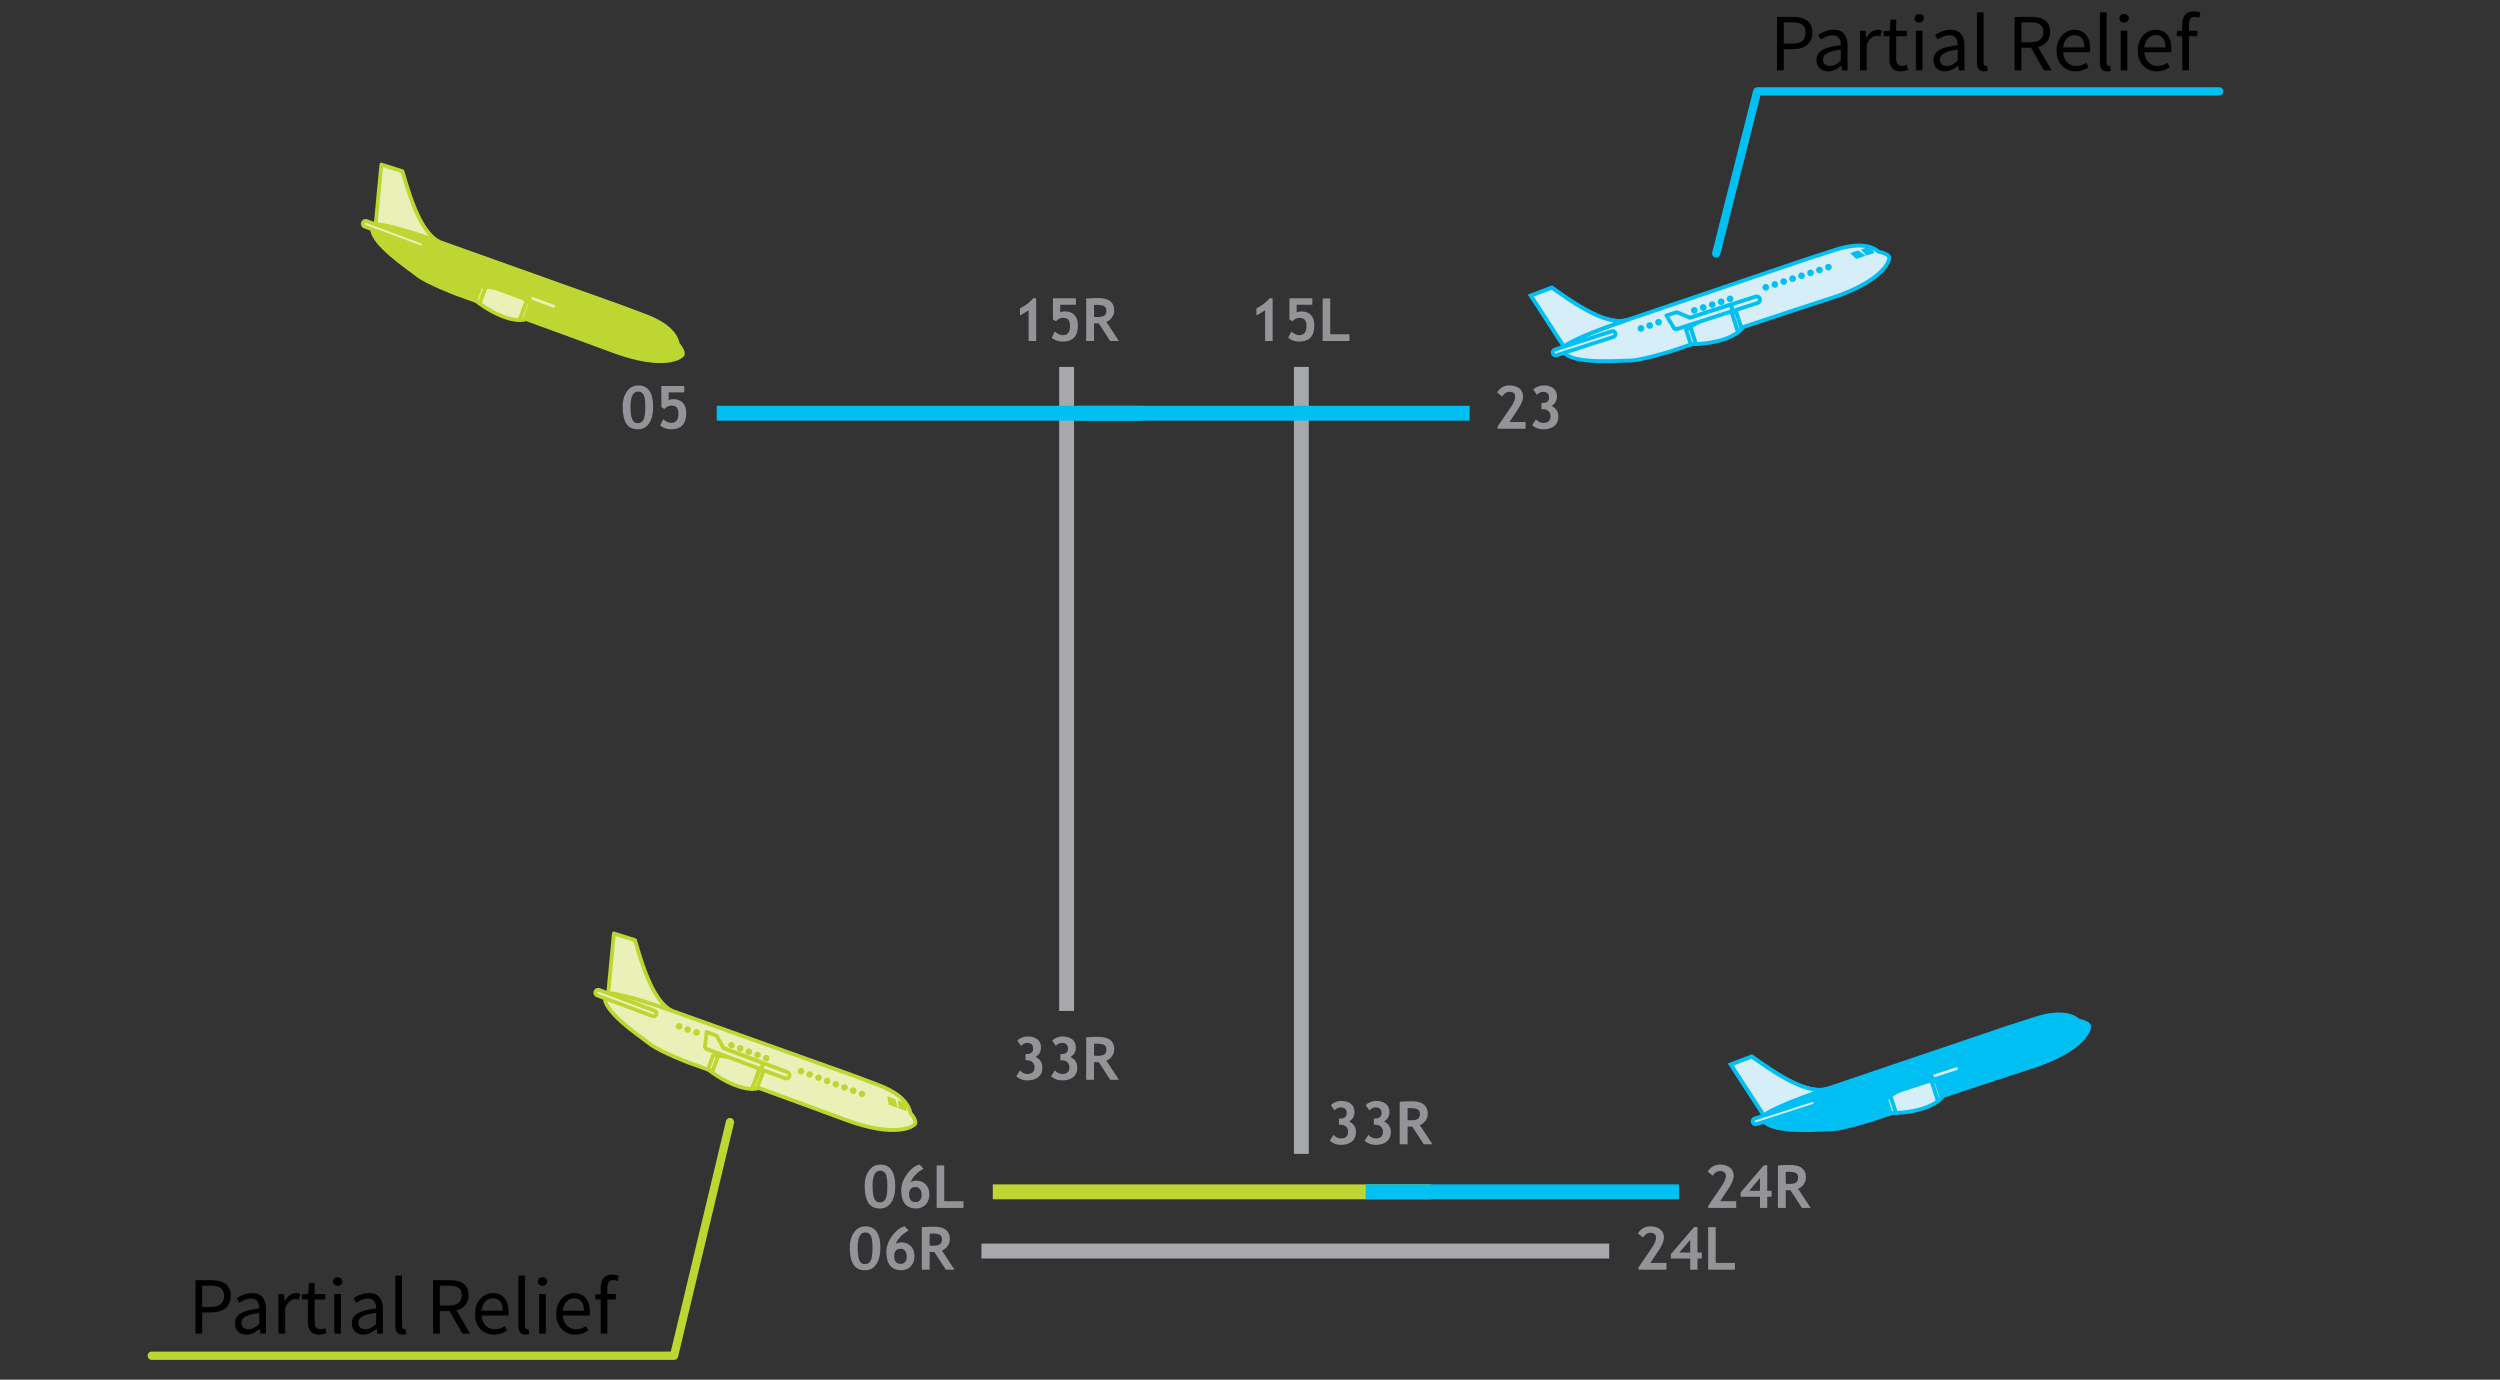 <svg viewBox="0 0 906 500" xmlns="http://www.w3.org/2000/svg" xmlns:serif="http://www.serif.com/" fill-rule="evenodd" clip-rule="evenodd" stroke-linecap="round" stroke-linejoin="round" stroke-miterlimit="1.5"><rect x="0" y="0" width="906" height="500" fill="#333333" stroke="none"/><g serif:id="Easterly Operations - Odd Weekend"><path fill="none" d="M0 0h906v500H0z"/><g fill="#929497" fill-rule="nonzero"><path d="M313.372 429.572c0-2.104.514-3.883 1.544-5.334 1.028-1.452 2.403-2.178 4.124-2.178 3.589 0 5.383 2.616 5.383 7.849 0 2.447-.485 4.4-1.453 5.86-.97 1.458-2.33 2.187-4.078 2.187-1.882 0-3.273-.673-4.171-2.02-.9-1.347-1.35-3.468-1.35-6.364zm2.844.189c0 2.055.2 3.567.601 4.534.4.968 1.063 1.452 1.991 1.452 1.005 0 1.718-.436 2.139-1.31.421-.873.632-2.429.632-4.666 0-2.082-.202-3.52-.606-4.313-.404-.792-1.066-1.188-1.986-1.188-1.847 0-2.77 1.83-2.77 5.49zM333.231 422.028l1.454 1.537a11.046 11.046 0 0 0-2.855 2.156c-.858.89-1.448 1.77-1.77 2.64.73-.329 1.362-.494 1.896-.494 1.454 0 2.622.45 3.503 1.352.882.902 1.322 2.12 1.322 3.656 0 1.515-.452 2.74-1.354 3.677-.903.937-2.042 1.404-3.418 1.404-3.597 0-5.395-2.24-5.395-6.722 0-1.88.694-3.782 2.082-5.708 1.386-1.924 2.899-3.09 4.535-3.498zm-3.772 10.794c0 1.873.797 2.81 2.391 2.81.654 0 1.174-.234 1.56-.7.386-.467.58-1.117.58-1.952 0-.856-.203-1.534-.607-2.035a1.917 1.917 0 0 0-1.564-.752c-1.573 0-2.36.876-2.36 2.629zM339.446 437.746v-15.412h2.74v12.982h6.974v2.43h-9.714z"/></g><g fill="#929497" fill-rule="nonzero"><path d="M619.083 437.746v-.8l4.888-7.185c.976-1.437 1.465-2.648 1.465-3.63 0-1.164-.7-1.746-2.097-1.746-1.067 0-1.928.565-2.581 1.694l-1.844-1.451c.365-.737.94-1.35 1.722-1.837a4.82 4.82 0 0 1 2.597-.731c1.581 0 2.817.36 3.709 1.078.892.72 1.338 1.717 1.338 2.993 0 1.172-.573 2.63-1.717 4.377l-3.161 4.808h5.795v2.43h-10.114zM640.459 433.717v4.029h-2.634v-4.03h-7.027v-1.567l8.46-9.879h1.2v9.28h1.56v2.167h-1.56zm-2.634-6.797l-3.961 4.63h3.96v-4.63zM653.016 437.746l-4.12-6.364a47.506 47.506 0 0 1-1.737-.074v6.438h-2.845v-15.412c.155 0 .748-.027 1.78-.08a51.757 51.757 0 0 1 2.498-.078c3.919 0 5.878 1.515 5.878 4.544 0 .912-.27 1.743-.81 2.494-.542.75-1.223 1.28-2.045 1.588l4.562 6.944h-3.16zm-5.857-13.034v4.282c.505.042.891.062 1.158.062 1.146 0 1.983-.16 2.513-.484.53-.322.795-.95.795-1.883 0-.758-.283-1.287-.852-1.589-.57-.301-1.465-.452-2.687-.452-.295 0-.604.022-.927.064z"/></g><g fill="#929497" fill-rule="nonzero"><path d="M481.902 413.386l1.37-2.115c.814.863 1.698 1.295 2.654 1.295 1.742 0 2.612-.818 2.612-2.452 0-.744-.253-1.348-.758-1.815-.506-.466-1.187-.7-2.044-.7h-.484v-2.251h.41c1.573 0 2.36-.656 2.36-1.967 0-1.374-.734-2.062-2.201-2.062-.76 0-1.497.357-2.213 1.073l-1.285-1.883c.33-.407.846-.761 1.548-1.063a5.306 5.306 0 0 1 2.107-.452c1.539 0 2.738.35 3.599 1.052.86.701 1.29 1.684 1.29 2.946 0 1.5-.646 2.644-1.939 3.43 1.637.785 2.454 2.068 2.454 3.85 0 1.466-.485 2.601-1.458 3.409-.973.806-2.316 1.21-4.03 1.21-1.559 0-2.89-.502-3.992-1.505zM494.543 413.386l1.37-2.115c.814.863 1.7 1.295 2.655 1.295 1.742 0 2.613-.818 2.613-2.452 0-.744-.253-1.348-.76-1.815-.505-.466-1.186-.7-2.043-.7h-.485v-2.251h.411c1.574 0 2.36-.656 2.36-1.967 0-1.374-.734-2.062-2.202-2.062-.758 0-1.495.357-2.212 1.073l-1.285-1.883c.33-.407.846-.761 1.549-1.063a5.299 5.299 0 0 1 2.107-.452c1.538 0 2.736.35 3.597 1.052.861.701 1.29 1.684 1.29 2.946 0 1.5-.646 2.644-1.938 3.43 1.636.785 2.455 2.068 2.455 3.85 0 1.466-.487 2.601-1.46 3.409-.971.806-2.315 1.21-4.029 1.21-1.559 0-2.89-.502-3.993-1.505zM515.961 414.68l-4.12-6.364a47.506 47.506 0 0 1-1.737-.074v6.438h-2.845v-15.412c.155 0 .748-.027 1.78-.08a51.757 51.757 0 0 1 2.498-.078c3.919 0 5.878 1.515 5.878 4.544 0 .912-.27 1.743-.81 2.494-.542.75-1.223 1.28-2.045 1.588l4.562 6.944h-3.16zm-5.857-13.034v4.282c.505.042.891.062 1.158.062 1.146 0 1.983-.16 2.513-.484.53-.322.795-.95.795-1.883 0-.758-.283-1.287-.852-1.589-.57-.301-1.465-.452-2.687-.452-.296 0-.604.022-.927.064z"/></g><g fill="#929497" fill-rule="nonzero"><path d="M368.278 390.021l1.369-2.115c.815.863 1.699 1.295 2.654 1.295 1.743 0 2.613-.818 2.613-2.452 0-.744-.253-1.348-.758-1.815-.506-.466-1.187-.7-2.045-.7h-.483v-2.251h.41c1.573 0 2.36-.656 2.36-1.967 0-1.374-.734-2.062-2.201-2.062-.76 0-1.497.357-2.213 1.073l-1.285-1.883c.33-.407.846-.761 1.548-1.063a5.306 5.306 0 0 1 2.107-.452c1.539 0 2.737.35 3.598 1.052.86.701 1.29 1.684 1.29 2.946 0 1.5-.646 2.644-1.938 3.43 1.637.785 2.454 2.068 2.454 3.85 0 1.466-.486 2.601-1.458 3.409-.973.806-2.316 1.21-4.03 1.21-1.559 0-2.89-.502-3.992-1.505zM380.92 390.021l1.369-2.115c.814.863 1.7 1.295 2.655 1.295 1.741 0 2.612-.818 2.612-2.452 0-.744-.252-1.348-.759-1.815-.505-.466-1.186-.7-2.043-.7h-.485v-2.251h.411c1.574 0 2.36-.656 2.36-1.967 0-1.374-.734-2.062-2.202-2.062-.758 0-1.495.357-2.212 1.073l-1.286-1.883c.331-.407.847-.761 1.55-1.063a5.299 5.299 0 0 1 2.106-.452c1.538 0 2.737.35 3.598 1.052.86.701 1.29 1.684 1.29 2.946 0 1.5-.646 2.644-1.938 3.43 1.636.785 2.455 2.068 2.455 3.85 0 1.466-.487 2.601-1.46 3.409-.972.806-2.315 1.21-4.029 1.21-1.56 0-2.89-.502-3.993-1.505zM402.337 391.315l-4.12-6.364a47.506 47.506 0 0 1-1.738-.074v6.438h-2.844v-15.412c.155 0 .748-.027 1.78-.08a51.757 51.757 0 0 1 2.497-.078c3.92 0 5.879 1.515 5.879 4.544 0 .912-.27 1.743-.811 2.494-.541.75-1.222 1.28-2.044 1.588l4.562 6.944h-3.161zm-5.858-13.034v4.282c.506.042.892.062 1.16.062 1.145 0 1.982-.16 2.512-.484.53-.322.795-.95.795-1.883 0-.758-.284-1.287-.853-1.589-.569-.301-1.465-.452-2.686-.452-.296 0-.604.022-.928.064z"/></g><g fill="#929497" fill-rule="nonzero"><path d="M372.765 123.578v-11.11l-3.14 1.884v-2.63c2.016-.975 3.61-2.182 4.783-3.62h1.096v15.476h-2.74zM381.151 122.41l1.085-2.251c1.117.87 2.075 1.305 2.877 1.305 1.77 0 2.654-1.088 2.654-3.261 0-1.046-.2-1.809-.6-2.29-.4-.48-1.071-.72-2.012-.72-.85 0-1.679.417-2.487 1.252l-1.085-.704v-7.639h8.313v2.326h-5.68v2.756c.464-.21 1.019-.316 1.665-.316 1.517 0 2.685.438 3.503 1.315.819.877 1.228 2.119 1.228 3.724 0 3.92-1.83 5.881-5.49 5.881-1.516 0-2.84-.46-3.97-1.377zM402.337 123.578l-4.12-6.364a47.506 47.506 0 0 1-1.738-.074v6.438h-2.844v-15.412c.155 0 .748-.027 1.78-.08a51.757 51.757 0 0 1 2.497-.078c3.92 0 5.879 1.515 5.879 4.544 0 .912-.27 1.743-.811 2.494-.541.75-1.222 1.28-2.044 1.588l4.562 6.944h-3.161zm-5.858-13.034v4.282c.506.042.892.062 1.16.062 1.145 0 1.982-.16 2.512-.484.53-.322.795-.95.795-1.883 0-.758-.284-1.287-.853-1.589-.569-.301-1.465-.452-2.686-.452-.296 0-.604.022-.928.064z"/></g><g fill="#929497" fill-rule="nonzero"><path d="M458.466 123.578v-11.11l-3.14 1.884v-2.63c2.016-.975 3.61-2.182 4.784-3.62h1.096v15.476h-2.74zM466.853 122.41l1.084-2.251c1.117.87 2.076 1.305 2.877 1.305 1.77 0 2.654-1.088 2.654-3.261 0-1.046-.2-1.809-.6-2.29-.4-.48-1.071-.72-2.012-.72-.85 0-1.679.417-2.487 1.252l-1.085-.704v-7.639h8.313v2.326h-5.679v2.756c.463-.21 1.018-.316 1.664-.316 1.518 0 2.686.438 3.503 1.315.819.877 1.228 2.119 1.228 3.724 0 3.92-1.83 5.881-5.489 5.881-1.517 0-2.841-.46-3.971-1.377zM479.336 123.578v-15.412h2.74v12.982h6.974v2.43h-9.714z"/></g><g fill="#929497" fill-rule="nonzero"><path d="M542.746 155.368v-.8l4.888-7.185c.976-1.437 1.465-2.648 1.465-3.63 0-1.164-.7-1.746-2.097-1.746-1.067 0-1.928.565-2.581 1.694l-1.844-1.451c.366-.737.94-1.35 1.723-1.837a4.82 4.82 0 0 1 2.597-.731c1.58 0 2.816.36 3.708 1.078.892.72 1.339 1.717 1.339 2.993 0 1.172-.574 2.63-1.718 4.377l-3.16 4.808h5.794v2.43h-10.114zM555.262 154.074l1.37-2.115c.814.863 1.7 1.295 2.655 1.295 1.74 0 2.612-.818 2.612-2.452 0-.744-.253-1.348-.76-1.815-.505-.466-1.186-.7-2.042-.7h-.485v-2.251h.41c1.574 0 2.36-.656 2.36-1.967 0-1.374-.733-2.062-2.201-2.062-.758 0-1.496.357-2.213 1.073l-1.285-1.883c.33-.407.846-.761 1.549-1.063a5.299 5.299 0 0 1 2.107-.452c1.538 0 2.737.35 3.598 1.052.86.701 1.29 1.684 1.29 2.946 0 1.5-.646 2.644-1.939 3.43 1.637.785 2.455 2.068 2.455 3.85 0 1.466-.486 2.601-1.46 3.409-.971.806-2.315 1.21-4.028 1.21-1.56 0-2.891-.502-3.993-1.505z"/></g><g fill="#929497" fill-rule="nonzero"><path d="M225.651 147.194c0-2.104.515-3.883 1.544-5.334 1.028-1.452 2.403-2.178 4.125-2.178 3.588 0 5.382 2.616 5.382 7.849 0 2.447-.484 4.4-1.453 5.86-.97 1.458-2.329 2.187-4.077 2.187-1.882 0-3.273-.673-4.172-2.02-.899-1.347-1.349-3.468-1.349-6.364zm2.845.189c0 2.055.2 3.567.6 4.534.4.968 1.064 1.452 1.991 1.452 1.005 0 1.718-.436 2.14-1.31.42-.873.63-2.429.63-4.666 0-2.082-.2-3.52-.605-4.313-.404-.792-1.065-1.188-1.986-1.188-1.847 0-2.77 1.83-2.77 5.49zM239.242 154.2l1.085-2.251c1.116.87 2.075 1.305 2.876 1.305 1.77 0 2.655-1.088 2.655-3.261 0-1.046-.2-1.809-.601-2.29-.4-.48-1.07-.72-2.012-.72-.85 0-1.678.417-2.487 1.252l-1.085-.704v-7.639h8.313v2.326h-5.679v2.756c.464-.21 1.018-.316 1.664-.316 1.518 0 2.686.438 3.503 1.315.82.877 1.228 2.119 1.228 3.724 0 3.92-1.83 5.881-5.489 5.881-1.517 0-2.841-.46-3.971-1.377z"/></g><g fill="#929497" fill-rule="nonzero"><path d="M593.796 460.123v-.8l4.888-7.185c.976-1.437 1.465-2.648 1.465-3.63 0-1.164-.7-1.746-2.097-1.746-1.067 0-1.928.565-2.582 1.694l-1.844-1.451c.366-.737.94-1.35 1.723-1.837a4.82 4.82 0 0 1 2.597-.731c1.581 0 2.817.36 3.709 1.078.891.72 1.338 1.717 1.338 2.993 0 1.172-.573 2.63-1.718 4.377l-3.16 4.808h5.794v2.43h-10.113zM615.171 456.094v4.029h-2.633v-4.03h-7.027v-1.567l8.46-9.879h1.2v9.28h1.56v2.167h-1.56zm-2.633-6.797l-3.962 4.63h3.962v-4.63zM619.027 460.123v-15.412h2.74v12.982h6.974v2.43h-9.714z"/></g><g fill="#929497" fill-rule="nonzero"><path d="M307.98 451.95c0-2.105.515-3.884 1.544-5.335 1.028-1.452 2.403-2.178 4.125-2.178 3.588 0 5.383 2.616 5.383 7.849 0 2.447-.485 4.4-1.454 5.86-.97 1.458-2.329 2.187-4.077 2.187-1.882 0-3.273-.673-4.172-2.02-.899-1.347-1.349-3.468-1.349-6.364zm2.845.188c0 2.055.2 3.567.6 4.534.4.968 1.064 1.452 1.991 1.452 1.005 0 1.718-.436 2.14-1.31.42-.873.631-2.429.631-4.666 0-2.082-.201-3.52-.606-4.313-.404-.792-1.065-1.188-1.986-1.188-1.847 0-2.77 1.83-2.77 5.49zM327.84 444.405l1.453 1.537a11.046 11.046 0 0 0-2.855 2.156c-.858.89-1.447 1.77-1.77 2.64.73-.329 1.362-.494 1.897-.494 1.453 0 2.621.45 3.503 1.352.881.902 1.322 2.12 1.322 3.656 0 1.515-.452 2.74-1.354 3.677-.903.937-2.042 1.404-3.419 1.404-3.596 0-5.394-2.24-5.394-6.722 0-1.88.693-3.782 2.081-5.708 1.387-1.924 2.899-3.09 4.535-3.498zm-3.773 10.794c0 1.873.797 2.81 2.392 2.81.653 0 1.173-.234 1.56-.7.385-.467.579-1.117.579-1.952 0-.856-.203-1.534-.606-2.035a1.917 1.917 0 0 0-1.565-.752c-1.573 0-2.36.876-2.36 2.629zM342.757 460.123l-4.12-6.364a47.506 47.506 0 0 1-1.738-.074v6.438h-2.845v-15.412c.156 0 .748-.027 1.78-.08a51.757 51.757 0 0 1 2.498-.078c3.92 0 5.878 1.515 5.878 4.544 0 .912-.27 1.743-.81 2.494-.542.75-1.223 1.28-2.045 1.588l4.562 6.944h-3.16zm-5.858-13.034v4.282c.505.042.892.062 1.159.062 1.145 0 1.982-.16 2.513-.484.53-.322.795-.95.795-1.883 0-.758-.284-1.287-.853-1.589-.57-.301-1.465-.452-2.686-.452-.296 0-.604.022-.928.064z"/></g><path fill="#a6a8ab" d="M468.914 132.978h5.396V418.16h-5.396zM383.841 132.978h5.396v233.389h-5.396zM355.672 450.69h227.5v5.396h-227.5z"/><path fill="#00c0f3" d="M413.974 147.052H259.73v5.396h154.245z"/><path fill="#00c0f3" d="M532.605 147.052H390.21v5.396h142.396z"/><g fill-rule="nonzero"><path d="M219.295 360.478c-2.03 5.441 12.916 15.184 16.152 17.8 3.228 2.612 13.969 6.772 13.969 6.772s38.221 13.75 56.668 20.649c18.447 6.9 25.184 2.59 25.597 1.472.413-1.118-1.247-3.213-1.247-3.213l-.486-.51c-.275-1.601-1.028-3.004-2.055-4.22-2.814-3.359-7.667-5.328-10.312-6.317-3.596-1.34-8.904-3.329-8.904-3.329l-65.89-23.536-2.182-.778s-15.753-5.558-20.186-5.273c-.615.033-1.013.187-1.124.483z" fill="#e9f1b9"/><path d="M235.836 379.414c3.925 2.62 12.922 6.122 13.329 6.27.398.143 38.44 13.846 56.677 20.655 19.479 7.293 26.009 2.352 26.488 1.08.524-1.413-1.042-3.483-1.352-3.887l-.393-.41c-.306-1.537-1.033-2.997-2.168-4.346-2.803-3.339-7.391-5.316-10.603-6.51l-8.903-3.33-68.072-24.314c-.652-.225-15.947-5.6-20.462-5.322-.35.026-1.409.096-1.722.935-1.895 5.075 8.522 12.77 14.13 16.895.953.698 1.735 1.282 2.23 1.686.23.19.514.393.821.598zm88.32 17.467c1.186.792 2.318 1.72 3.21 2.785 1.027 1.216 1.666 2.53 1.902 3.896.02.137.088.256.182.356l.486.51c.634.805 1.267 2.055 1.096 2.495-.51.93-7.263 4.636-24.703-1.887-18.245-6.814-56.287-20.517-56.677-20.654-.088-.034-10.661-4.132-13.775-6.655-.503-.41-1.308-.997-2.28-1.72-4.52-3.337-15.082-11.128-13.673-15.233.054-.026.213-.08.534-.1 4.237-.267 19.754 5.183 19.913 5.24l2.168.78 65.89 23.537 8.895 3.323c1.223.459 4.179 1.556 6.832 3.327zM219.95 360.717z" fill="#bdd631"/><path d="M219.29 360.486a2.92 2.92 0 0 0-.18 1.25l1.66.615c-.454-.797-.761-1.557-.86-2.277-.333.074-.544.205-.62.412z" fill="#4c767f" fill-opacity=".41"/><path d="M325.41 398.717l.24 2.948 2.782 1.043c.413-1.08-.204-2.245-1.057-3.258l-1.965-.733zM321.59 397.29l.399 3.004 3.374 1.266-.872-3.185-2.901-1.085z" fill="#bdd631"/><path d="M255.548 378.672c-.225.615.122 1.315.784 1.56l28.132 10.516c.663.245 1.38-.053 1.614-.662.234-.608-.121-1.314-.784-1.56l-28.132-10.516c-.657-.253-1.375.045-1.614.662z" fill="#e9f1b9"/><path d="M255.672 380.667c.128.085.267.154.42.22l28.133 10.515a1.997 1.997 0 0 0 1.536-.047c.447-.207.797-.566.971-1.03a1.846 1.846 0 0 0-.05-1.402 2.038 2.038 0 0 0-1.14-1.045l-28.124-10.51c-1.007-.377-2.134.092-2.501 1.068l-.006.008c-.32.811.027 1.733.761 2.223zm29.527 8.574c.094.062.171.15.214.253a.462.462 0 0 1 .016.344.46.46 0 0 1-.244.256.592.592 0 0 1-.473.006l-28.132-10.517c-.296-.11-.475-.415-.378-.671.097-.256.422-.373.726-.256l28.132 10.516c.04.015.097.04.14.069zm-29.651-10.569l-.017-.011.017.011z" fill="#bdd631"/><path d="M260.277 382.582l-2.248 6.01c3.91 2.882 9.766 5.99 14.546 6.035l2.645-7.066c-3.637-3.106-10.098-4.606-14.943-4.98z" fill="#e9f1b9"/><path d="M259.1 390.183c3.916 2.615 9.13 5.096 13.48 5.138a.7.7 0 0 0 .658-.449l2.644-7.065a.712.712 0 0 0-.198-.774c-3.745-3.204-10.38-4.758-15.338-5.145a.695.695 0 0 0-.703.443l-2.249 6.01a.7.7 0 0 0 .242.803c.455.353.944.692 1.464 1.04zm13.003 3.747c-4.336-.23-9.544-2.942-13.235-5.58l1.875-5.025c4.507.418 10.225 1.793 13.651 4.475l-2.291 6.13z" fill="#bdd631"/><path d="M275.22 387.561l-2.645 7.066a8.78 8.78 0 0 0 1.721-.121l2.138-5.715a8.402 8.402 0 0 0-1.214-1.23z" fill="#e9f1b9"/><path d="M272.188 395.207a.68.68 0 0 0 .37.112c.66.009 1.266-.03 1.852-.133a.687.687 0 0 0 .526-.438l2.138-5.714a.688.688 0 0 0-.114-.68 8.73 8.73 0 0 0-1.313-1.321.743.743 0 0 0-.62-.143.704.704 0 0 0-.47.426l-2.645 7.066a.694.694 0 0 0 .074.629c.068.083.133.15.202.196zm1.6-1.324c-.066.005-.137.02-.203.025l1.921-5.131c.046.042.094.1.134.15l-1.853 4.956z" fill="#bdd631"/><g><path d="M258.43 382.484l-1.855 4.978c.134.114.273.219.416.339.159.13.327.267.509.401.176.142.35.27.531.404l2.249-6.01a19.368 19.368 0 0 0-1.85-.112z" fill="#e9f1b9"/><path d="M257.647 389.164a.691.691 0 0 0 1.036-.332l2.248-6.01a.675.675 0 0 0-.062-.61.656.656 0 0 0-.529-.316 28.64 28.64 0 0 0-1.892-.104.7.7 0 0 0-.666.444l-1.855 4.978c-.1.279-.018.58.198.774.143.12.29.23.433.35.15.125.335.273.526.413.168.137.358.276.563.413zm1.66-5.96l-1.596 4.275a49.387 49.387 0 0 1-.282-.224l-.026-.018 1.502-4.042.402.01z" fill="#bdd631"/></g><g><path d="M256.083 374.01l-.535 4.662c-.225.615.122 1.315.784 1.56l18.325 6.843c.662.245 1.38-.054 1.613-.662.225-.615-.121-1.315-.784-1.56l-13.267-4.959-2.475-4.514-3.661-1.37z" fill="#e9f1b9"/><path d="M255.663 380.661c.128.086.276.16.43.225l18.324 6.843a1.997 1.997 0 0 0 1.537-.048 1.79 1.79 0 0 0 .965-1.02c.18-.473.148-.999-.079-1.471a2.07 2.07 0 0 0-1.106-.985L262.7 379.34l-2.35-4.295a.701.701 0 0 0-.367-.319l-3.652-1.365a.733.733 0 0 0-.603.054.696.696 0 0 0-.328.509l-.535 4.663c-.276.69.073 1.59.798 2.074zm19.723 4.915a.56.56 0 0 1 .202.233c.04.088.08.214.028.364a.433.433 0 0 1-.24.248.592.592 0 0 1-.471.005l-18.325-6.843c-.304-.116-.475-.415-.378-.671l.472-3.94 2.589.963 2.35 4.295c.08.139.199.256.367.318l13.267 4.96c.048.02.096.04.139.068z" fill="#bdd631"/></g><g><path d="M222.478 338.304l-2.067 21.685c4.427-.276 20.186 5.273 20.186 5.273l2.181.778.555.149c-7.278-3.75-11.23-18.93-13.217-25.487l-7.638-2.398z" fill="#e9f1b9"/><path d="M220.029 360.56a.695.695 0 0 0 .43.115c4.245-.262 19.753 5.182 19.912 5.239l2.785.946c.344.094.7-.088.826-.423a.681.681 0 0 0-.327-.86c-6.44-3.324-10.272-16.318-12.345-23.3l-.53-1.774a.712.712 0 0 0-.456-.464l-7.632-2.406a.663.663 0 0 0-.589.088.674.674 0 0 0-.305.512l-2.067 21.684a.695.695 0 0 0 .19.547c.031.045.074.074.108.097zm19.72 3.68c-3.453-1.183-14.075-4.709-18.573-4.936l1.908-20.077 6.471 2.038.423 1.417c1.766 5.965 4.807 16.21 9.771 21.558z" fill="#bdd631"/></g><g><path d="M215.824 359.394a1.048 1.048 0 0 0 .617 1.35l20.037 7.492a1.048 1.048 0 1 0 .732-1.966l-20.042-7.484a1.033 1.033 0 0 0-1.344.608z" fill="#e9f1b9"/><path d="M215.838 361.204c.11.074.227.14.36.18l20.037 7.492a1.747 1.747 0 0 0 2.237-1.023 1.74 1.74 0 0 0-1.022-2.237l-20.037-7.492a1.747 1.747 0 0 0-2.237 1.022 1.747 1.747 0 0 0 .662 2.058zm21.207 5.757a.36.36 0 0 1 .136.425.362.362 0 0 1-.461.21l-20.037-7.493a.357.357 0 0 1-.21-.46.362.362 0 0 1 .461-.211l20.037 7.492c.023.003.048.02.074.037zm-21.22-7.567l-.018-.011.017.011z" fill="#bdd631"/></g><g fill="#bdd631"><path d="M311.251 396.037a1.186 1.186 0 0 0 2.222.83 1.186 1.186 0 0 0-.696-1.526c-.61-.234-1.292.087-1.526.696zM308.102 394.86a1.186 1.186 0 1 0 1.525-.696 1.186 1.186 0 0 0-1.525.696zM304.953 393.683a1.186 1.186 0 0 0 2.222.83 1.186 1.186 0 0 0-2.222-.83zM301.796 392.5a1.186 1.186 0 1 0 1.525-.696 1.194 1.194 0 0 0-1.525.696zM298.647 391.323a1.186 1.186 0 0 0 2.222.83 1.186 1.186 0 0 0-2.222-.83zM295.49 390.14a1.186 1.186 0 0 0 2.221.83 1.186 1.186 0 0 0-.696-1.526 1.194 1.194 0 0 0-1.525.696zM292.34 388.963a1.186 1.186 0 0 0 2.222.83 1.186 1.186 0 0 0-2.221-.83zM289.186 387.795a1.186 1.186 0 0 0 2.222.83 1.186 1.186 0 0 0-.696-1.526 1.177 1.177 0 0 0-1.526.696zM276.574 383.076a1.186 1.186 0 0 0 2.221.829 1.186 1.186 0 0 0-.696-1.526c-.608-.233-1.291.088-1.525.697zM273.425 381.899a1.186 1.186 0 0 0 2.222.829 1.186 1.186 0 0 0-2.222-.83zM270.276 380.721a1.186 1.186 0 1 0 1.525-.696 1.186 1.186 0 0 0-1.525.696zM267.119 379.539a1.186 1.186 0 1 0 2.227.82 1.181 1.181 0 0 0-.696-1.525c-.62-.216-1.306.09-1.531.705zM263.97 378.362a1.186 1.186 0 0 0 2.221.83 1.186 1.186 0 0 0-2.221-.83zM251.303 373.742a1.186 1.186 0 0 0 2.222.83 1.186 1.186 0 0 0-.696-1.526 1.177 1.177 0 0 0-1.526.696zM248.075 372.684a1.186 1.186 0 0 0 2.221.83 1.192 1.192 0 0 0-.704-1.532 1.183 1.183 0 0 0-1.517.702zM244.98 371.556a1.186 1.186 0 1 0 2.223.828 1.186 1.186 0 0 0-2.223-.828z"/></g></g><g fill-rule="nonzero"><g fill="#bdd631"><path d="M135.02 81.832c-2.03 5.441 12.916 15.184 16.152 17.8 3.228 2.612 13.968 6.772 13.968 6.772s38.222 13.75 56.669 20.649c18.446 6.9 25.184 2.59 25.597 1.472.413-1.118-1.247-3.213-1.247-3.213l-.486-.51c-.275-1.601-1.028-3.004-2.055-4.22-2.814-3.359-7.667-5.328-10.312-6.317-3.596-1.34-8.904-3.329-8.904-3.329L158.512 87.4l-2.182-.778s-15.753-5.558-20.186-5.273c-.615.033-1.013.187-1.124.483z"/><path d="M151.561 100.768c3.925 2.62 12.922 6.122 13.329 6.27.398.143 38.44 13.846 56.677 20.655 19.479 7.293 26.009 2.352 26.487 1.08.525-1.413-1.042-3.483-1.352-3.887l-.392-.41c-.306-1.537-1.034-2.997-2.168-4.346-2.803-3.339-7.391-5.316-10.603-6.51l-8.903-3.33-68.072-24.314c-.652-.225-15.947-5.6-20.462-5.322-.35.026-1.409.096-1.722.935-1.896 5.075 8.522 12.77 14.13 16.895.952.698 1.734 1.282 2.23 1.686.23.19.514.393.821.598zm88.32 17.467c1.186.792 2.318 1.72 3.21 2.785 1.027 1.216 1.666 2.53 1.902 3.896.02.137.088.256.181.356l.487.51c.634.805 1.267 2.055 1.096 2.495-.51.93-7.263 4.636-24.703-1.887-18.245-6.814-56.287-20.517-56.677-20.654-.088-.034-10.661-4.132-13.775-6.655-.503-.41-1.308-.997-2.28-1.72-4.52-3.337-15.082-11.128-13.674-15.233.054-.026.214-.08.535-.1 4.237-.267 19.754 5.183 19.913 5.24l2.168.78 65.89 23.537 8.895 3.323c1.223.459 4.179 1.556 6.832 3.327zM135.674 82.071z"/></g><path d="M135.014 81.84a2.92 2.92 0 0 0-.18 1.25l1.661.615c-.455-.797-.761-1.557-.86-2.277-.333.074-.544.205-.621.412z" fill="#4c767f" fill-opacity=".41"/><path d="M241.135 120.071l.24 2.948 2.782 1.043c.413-1.08-.204-2.245-1.057-3.258l-1.965-.733zM237.314 118.644l.4 3.004 3.373 1.266-.871-3.185-2.902-1.085z" fill="#bdd631"/><path d="M171.273 100.026c-.225.615.121 1.315.784 1.56l28.132 10.516c.663.245 1.38-.053 1.614-.662.234-.608-.122-1.314-.784-1.56l-28.133-10.516c-.657-.253-1.374.045-1.613.662z" fill="#e9f1b9"/><path d="M171.397 102.02c.128.086.267.155.42.22l28.133 10.516a1.997 1.997 0 0 0 1.536-.047c.447-.207.797-.566.971-1.03a1.846 1.846 0 0 0-.05-1.402 2.038 2.038 0 0 0-1.14-1.045l-28.124-10.51c-1.007-.377-2.134.092-2.502 1.068l-.005.008c-.32.811.027 1.733.76 2.223zm29.527 8.575c.094.062.17.15.213.253a.462.462 0 0 1 .017.344.46.46 0 0 1-.245.256.592.592 0 0 1-.472.006l-28.132-10.517c-.296-.11-.475-.415-.378-.671.097-.256.421-.373.726-.256l28.132 10.516c.04.015.097.04.14.069zm-29.651-10.569l-.017-.011.017.011z" fill="#bdd631"/><path d="M176.002 103.936l-2.249 6.01c3.91 2.882 9.767 5.99 14.547 6.035l2.644-7.066c-3.637-3.106-10.097-4.606-14.942-4.98z" fill="#e9f1b9"/><path d="M174.825 111.537c3.916 2.615 9.13 5.096 13.48 5.138a.7.7 0 0 0 .657-.449l2.645-7.065a.712.712 0 0 0-.198-.774c-3.746-3.204-10.38-4.758-15.338-5.145a.695.695 0 0 0-.703.443l-2.249 6.01a.7.7 0 0 0 .241.803c.455.353.944.692 1.465 1.04zm13.003 3.747c-4.336-.23-9.544-2.942-13.235-5.58l1.875-5.025c4.506.418 10.224 1.793 13.651 4.475l-2.291 6.13z" fill="#bdd631"/><path d="M190.944 108.915l-2.644 7.066a8.78 8.78 0 0 0 1.721-.121l2.138-5.715a8.402 8.402 0 0 0-1.215-1.23z" fill="#e9f1b9"/><path d="M187.912 116.561a.68.68 0 0 0 .37.112c.66.009 1.266-.03 1.852-.133a.687.687 0 0 0 .527-.438l2.138-5.714a.688.688 0 0 0-.114-.68 8.73 8.73 0 0 0-1.313-1.321.743.743 0 0 0-.62-.143.704.704 0 0 0-.47.426l-2.645 7.066a.694.694 0 0 0 .074.629c.068.083.133.15.201.196zm1.6-1.324c-.065.005-.136.02-.202.025l1.921-5.131c.046.042.094.1.134.15l-1.853 4.956z" fill="#bdd631"/><g><path d="M174.155 103.838l-1.855 4.978c.134.114.273.219.415.339.16.13.327.267.51.401.176.142.35.27.531.404l2.249-6.01a19.368 19.368 0 0 0-1.85-.112z" fill="#e9f1b9"/><path d="M173.372 110.518a.691.691 0 0 0 1.036-.332l2.248-6.01a.675.675 0 0 0-.062-.61.656.656 0 0 0-.53-.316 28.64 28.64 0 0 0-1.891-.104.7.7 0 0 0-.666.444l-1.855 4.978c-.1.279-.018.58.198.774.142.12.29.23.433.35.15.125.335.273.526.413.167.137.358.276.563.413zm1.66-5.96l-1.597 4.275a49.387 49.387 0 0 1-.281-.224l-.026-.018 1.502-4.042.401.01z" fill="#bdd631"/></g><g fill="#bdd631"><path d="M171.808 95.363l-.535 4.663c-.225.615.121 1.315.784 1.56l18.324 6.843c.663.245 1.38-.054 1.614-.662.225-.615-.122-1.315-.784-1.56l-13.267-4.959-2.475-4.514-3.661-1.37z"/><path d="M171.388 102.015c.128.086.276.16.43.225l18.324 6.843a1.997 1.997 0 0 0 1.536-.048 1.79 1.79 0 0 0 .966-1.02c.18-.473.148-.999-.08-1.471a2.07 2.07 0 0 0-1.105-.985l-13.034-4.865-2.35-4.295a.701.701 0 0 0-.367-.319l-3.652-1.365a.733.733 0 0 0-.604.054.696.696 0 0 0-.327.509l-.535 4.663c-.276.69.073 1.59.798 2.074zm19.723 4.915a.56.56 0 0 1 .202.233c.04.088.08.214.028.364a.433.433 0 0 1-.24.248.592.592 0 0 1-.472.005l-18.324-6.843c-.304-.116-.475-.415-.378-.671l.472-3.94 2.588.963 2.35 4.295c.08.139.2.256.368.318l13.266 4.96c.049.02.097.04.14.068z"/></g><g><path d="M138.203 59.658l-2.068 21.685c4.428-.276 20.186 5.273 20.186 5.273l2.182.778.555.149c-7.279-3.75-11.23-18.93-13.217-25.487l-7.638-2.398z" fill="#e9f1b9"/><path d="M135.754 81.915a.695.695 0 0 0 .43.114c4.244-.262 19.753 5.182 19.912 5.239l2.785.946c.344.094.7-.088.825-.423a.681.681 0 0 0-.326-.86c-6.44-3.324-10.273-16.318-12.345-23.3l-.531-1.774a.712.712 0 0 0-.455-.464l-7.632-2.406a.663.663 0 0 0-.59.088.674.674 0 0 0-.304.512l-2.068 21.684a.695.695 0 0 0 .19.547c.032.045.075.074.109.097zm19.72 3.68c-3.453-1.184-14.075-4.71-18.573-4.937l1.907-20.077 6.472 2.038.423 1.417c1.766 5.965 4.807 16.21 9.771 21.558z" fill="#bdd631"/></g><g><path d="M131.55 80.748a1.048 1.048 0 0 0 .616 1.35l20.036 7.492a1.048 1.048 0 1 0 .733-1.966l-20.042-7.484a1.033 1.033 0 0 0-1.344.608z" fill="#e9f1b9"/><path d="M131.562 82.558c.111.074.228.14.362.18l20.036 7.492a1.747 1.747 0 0 0 2.237-1.023 1.74 1.74 0 0 0-1.023-2.237l-20.036-7.492A1.747 1.747 0 0 0 130.9 80.5a1.747 1.747 0 0 0 .661 2.058zm21.207 5.757a.36.36 0 0 1 .137.425.362.362 0 0 1-.461.21l-20.037-7.493a.357.357 0 0 1-.21-.46.362.362 0 0 1 .46-.211l20.038 7.492c.022.003.048.02.073.037zm-21.22-7.567l-.017-.011.017.011z" fill="#bdd631"/></g><g fill="#bdd631"><path d="M226.976 117.39a1.186 1.186 0 0 0 2.222.83 1.186 1.186 0 0 0-.697-1.525c-.608-.234-1.291.087-1.525.696zM223.827 116.214a1.186 1.186 0 1 0 1.525-.696 1.186 1.186 0 0 0-1.525.696zM220.678 115.037a1.186 1.186 0 0 0 2.222.83 1.186 1.186 0 0 0-2.222-.83zM217.52 113.854a1.186 1.186 0 1 0 1.525-.696 1.194 1.194 0 0 0-1.524.696zM214.372 112.677a1.186 1.186 0 0 0 2.222.83 1.186 1.186 0 0 0-2.222-.83zM211.215 111.494a1.186 1.186 0 0 0 2.221.83 1.186 1.186 0 0 0-.696-1.526 1.194 1.194 0 0 0-1.525.696zM208.066 110.317a1.186 1.186 0 0 0 2.221.83 1.186 1.186 0 0 0-2.221-.83zM204.911 109.149a1.186 1.186 0 0 0 2.222.83 1.186 1.186 0 0 0-.696-1.526 1.177 1.177 0 0 0-1.526.696zM192.299 104.43a1.186 1.186 0 0 0 2.221.829 1.186 1.186 0 0 0-.696-1.526c-.609-.233-1.292.088-1.525.697zM189.15 103.253a1.186 1.186 0 0 0 2.221.829 1.186 1.186 0 0 0-2.221-.83zM186 102.075a1.186 1.186 0 1 0 1.525-.696 1.186 1.186 0 0 0-1.524.696zM182.844 100.893a1.186 1.186 0 1 0 2.227.82 1.181 1.181 0 0 0-.696-1.525c-.62-.216-1.306.09-1.531.705zM179.695 99.716a1.186 1.186 0 0 0 2.221.83 1.186 1.186 0 0 0-2.221-.83zM167.028 95.096a1.186 1.186 0 0 0 2.222.83 1.186 1.186 0 0 0-.697-1.526 1.177 1.177 0 0 0-1.525.696zM163.8 94.038a1.186 1.186 0 0 0 2.221.83 1.192 1.192 0 0 0-.705-1.532 1.183 1.183 0 0 0-1.517.702zM160.705 92.91a1.186 1.186 0 1 0 2.223.828 1.186 1.186 0 0 0-2.223-.828z"/></g></g><g fill-rule="nonzero"><path d="M70.833 483.304h2.45v-7.676h3.189c4.25 0 7.144-1.919 7.144-5.992 0-4.251-2.923-5.698-7.262-5.698h-5.521v19.366zm2.45-9.683v-7.705h2.775c3.395 0 5.108.915 5.108 3.72 0 2.746-1.624 3.985-4.99 3.985h-2.893zM89.343 483.659c1.8 0 3.395-.945 4.753-2.067h.09l.205 1.712H96.4v-8.797c0-3.572-1.476-5.905-4.99-5.905-2.302 0-4.31 1.004-5.638 1.86l.945 1.683c1.121-.768 2.627-1.535 4.28-1.535 2.362 0 2.953 1.772 2.953 3.602-6.112.679-8.798 2.243-8.798 5.372 0 2.569 1.801 4.075 4.192 4.075zm.708-1.949c-1.416 0-2.538-.679-2.538-2.303 0-1.83 1.653-3.01 6.436-3.6v3.984c-1.388 1.24-2.51 1.92-3.898 1.92zM100.916 483.304h2.42v-9.21c.974-2.422 2.421-3.307 3.632-3.307.59 0 .914.089 1.387.236l.472-2.126c-.472-.206-.914-.295-1.535-.295-1.624 0-3.1 1.151-4.074 2.953h-.088l-.207-2.598h-2.007v14.347zM115.676 483.659c.886 0 1.86-.266 2.658-.532l-.473-1.83c-.472.177-1.122.383-1.624.383-1.653 0-2.214-1.003-2.214-2.775v-7.97h3.867v-1.978h-3.867v-4.016h-2.037l-.295 4.016-2.244.148v1.83h2.126v7.941c0 2.834 1.033 4.783 4.103 4.783zM121.138 483.304h2.42v-14.347h-2.42v14.347zm1.24-17.3c.944 0 1.682-.65 1.682-1.564 0-.945-.738-1.565-1.682-1.565-.945 0-1.683.62-1.683 1.565 0 .915.738 1.564 1.683 1.564zM131.706 483.659c1.801 0 3.396-.945 4.754-2.067h.088l.207 1.712h2.007v-8.797c0-3.572-1.476-5.905-4.99-5.905-2.302 0-4.309 1.004-5.638 1.86l.945 1.683c1.122-.768 2.627-1.535 4.28-1.535 2.362 0 2.953 1.772 2.953 3.602-6.111.679-8.798 2.243-8.798 5.372 0 2.569 1.802 4.075 4.192 4.075zm.709-1.949c-1.417 0-2.539-.679-2.539-2.303 0-1.83 1.653-3.01 6.436-3.6v3.984c-1.388 1.24-2.51 1.92-3.897 1.92zM145.847 483.659c.65 0 1.063-.09 1.387-.237l-.324-1.83c-.266.059-.384.059-.531.059-.355 0-.68-.295-.68-1.063v-18.303h-2.42v18.126c0 2.096.738 3.248 2.568 3.248zM156.947 483.304h2.45v-8.177h3.513l4.664 8.177h2.776l-4.93-8.443c2.657-.65 4.37-2.48 4.37-5.49 0-4.016-2.835-5.433-6.791-5.433h-6.052v19.366zm2.45-10.185v-7.203h3.248c3.01 0 4.694.915 4.694 3.454 0 2.51-1.683 3.75-4.694 3.75h-3.247zM179.03 483.659c1.947 0 3.482-.68 4.722-1.477l-.856-1.594c-1.063.679-2.214 1.122-3.572 1.122-2.745 0-4.605-1.949-4.782-4.99h9.683c.059-.353.088-.885.088-1.387 0-4.103-2.066-6.73-5.726-6.73-3.277 0-6.436 2.863-6.436 7.557 0 4.694 3.04 7.499 6.878 7.499zm-4.518-8.68c.295-2.834 2.126-4.458 4.133-4.458 2.244 0 3.543 1.565 3.543 4.458h-7.676zM190.424 483.659c.65 0 1.063-.09 1.388-.237l-.325-1.83c-.265.059-.384.059-.531.059-.355 0-.68-.295-.68-1.063v-18.303h-2.42v18.126c0 2.096.738 3.248 2.568 3.248zM195.384 483.304h2.42v-14.347h-2.42v14.347zm1.24-17.3c.944 0 1.682-.65 1.682-1.564 0-.945-.738-1.565-1.682-1.565-.945 0-1.683.62-1.683 1.565 0 .915.738 1.564 1.683 1.564zM208.462 483.659c1.949 0 3.484-.68 4.723-1.477l-.855-1.594c-1.063.679-2.214 1.122-3.573 1.122-2.745 0-4.605-1.949-4.782-4.99h9.682c.06-.353.09-.885.09-1.387 0-4.103-2.067-6.73-5.728-6.73-3.277 0-6.436 2.863-6.436 7.557 0 4.694 3.042 7.499 6.879 7.499zm-4.516-8.68c.295-2.834 2.125-4.458 4.132-4.458 2.244 0 3.543 1.565 3.543 4.458h-7.675zM217.702 483.304h2.42v-12.37h3.042v-1.977h-3.042v-2.273c0-1.83.65-2.775 2.008-2.775.532 0 1.093.118 1.624.353l.532-1.859a6.501 6.501 0 0 0-2.392-.473c-2.863 0-4.192 1.831-4.192 4.754v2.273l-1.948.148v1.83h1.948v12.369z"/></g><path fill="#bdd631" d="M518.664 429.223H359.786v5.396h158.878z"/><path fill="#00c0f3" d="M608.495 429.223H494.958v5.396h113.537z"/><g fill-rule="nonzero"><g fill="#00c0f3"><path d="M638.668 405.362c1.804 5.591 19.778 3.93 23.988 3.979 4.196.044 15.326-3.405 15.326-3.405s38.946-13.087 57.902-19.202c18.955-6.116 21.59-13.755 21.224-14.903-.375-1.144-3.01-1.763-3.01-1.763l-.704-.098c-1.231-1.095-2.702-1.737-4.284-2.056-4.336-.897-9.433.593-12.145 1.465l-9.147 2.954-67.022 22.706-2.218.746s-15.979 5.482-19.322 8.49c-.461.415-.677.784-.588 1.087z"/><path d="M748.167 382.303c8.86-5.006 9.931-9.7 9.615-10.677-.463-1.446-3.01-2.116-3.512-2.233l-.565-.082c-1.214-1.022-2.705-1.723-4.442-2.085-4.308-.888-9.198.425-12.506 1.493l-9.148 2.954-69.248 23.457c-.659.231-16.153 5.57-19.563 8.627-.263.243-1.058.963-.785 1.822 1.689 5.22 14.786 4.772 21.81 4.526 1.202-.043 2.174-.074 2.827-.065 4.256.046 15.084-3.292 15.545-3.435.406-.135 39.177-13.158 57.91-19.207 5.095-1.641 9.035-3.385 12.062-5.095zm-106.565 21.225c5.234-2.958 17.058-7.035 17.198-7.079l69.24-23.452 9.138-2.948c1.812-.588 7.336-2.366 11.787-1.453 1.574.325 2.902.965 3.96 1.899a.634.634 0 0 0 .367.17l.703.097c1.009.243 2.298.834 2.435 1.287.187 1.06-2.848 8.243-20.768 14.02-18.748 6.046-57.528 19.074-57.911 19.208-.09.028-11.059 3.41-15.098 3.37-.662-.003-1.671.026-2.895.07-5.678.19-18.934.647-20.417-3.5.03-.051.114-.193.365-.417.448-.395 1.093-.818 1.896-1.272zm-2.26 1.713l-.018.01.018-.01zm-.005-.092z"/></g><path d="M638.678 405.38c.122.403.343.773.64 1.111l1.704-.55c-.862-.337-1.582-.756-2.117-1.266-.213.25-.293.483-.227.705z" fill="#4c767f" fill-opacity=".41"/><path d="M746.825 369.063l2.045 2.18 2.86-.922c-.35-1.121-1.576-1.643-2.885-1.916l-2.02.658zM742.912 370.332l2.193 2.13 3.48-1.118-2.704-1.971-2.97.959z" fill="#00c0f3"/><path d="M678.844 397.036c.202.628.922.964 1.6.746l28.912-9.326c.678-.218 1.066-.909.859-1.546-.202-.628-.922-.964-1.6-.746l-28.912 9.326c-.678.219-1.057.904-.859 1.546z" fill="#d6eef8"/><path d="M709.95 388.945c.349-.197.624-.482.803-.831.23-.448.274-.956.126-1.426a1.827 1.827 0 0 0-.928-1.078 2.076 2.076 0 0 0-1.563-.118l-28.912 9.325c-1.049.334-1.637 1.42-1.32 2.42.326.993 1.442 1.53 2.482 1.201l28.912-9.326c.154-.04.284-.102.4-.167zm-30.155 7.271c.036-.02.08-.045.13-.062l28.912-9.326a.635.635 0 0 1 .488.03.447.447 0 0 1 .197.62.645.645 0 0 1-.38.309l-28.911 9.326c-.307.103-.631-.033-.723-.299-.066-.222.055-.467.287-.598z" fill="#00c0f3"/><path d="M685.052 397.158l1.994 6.178c4.911-.171 11.51-1.379 15.324-4.347l-2.348-7.262c-4.837-.178-10.897 2.693-14.97 5.43z" fill="#d6eef8"/><path d="M701.118 400.652a14.14 14.14 0 0 0 1.676-1.1.71.71 0 0 0 .237-.77l-2.34-7.268a.706.706 0 0 0-.64-.487c-4.984-.188-11.22 2.746-15.387 5.549a.708.708 0 0 0-.281.795l1.994 6.178a.695.695 0 0 0 .686.484c4.375-.139 10.063-1.126 14.055-3.381zm.427-1.915c-3.574 2.538-9.42 3.661-13.998 3.88l-1.658-5.167c3.833-2.495 9.241-4.997 13.631-5.027l2.025 6.314z" fill="#00c0f3"/><path d="M700.022 391.727l2.348 7.262c.478-.364.904-.757 1.291-1.177l-1.896-5.88a10.47 10.47 0 0 0-1.743-.205z" fill="#d6eef8"/><path d="M702.71 399.61c.027-.014.053-.03.075-.054a9.713 9.713 0 0 0 1.383-1.264.703.703 0 0 0 .144-.683l-1.896-5.88a.684.684 0 0 0-.51-.465 10.008 10.008 0 0 0-1.873-.227.717.717 0 0 0-.583.282.69.69 0 0 0-.1.635l2.339 7.268c.075.216.24.382.454.45.196.054.406.03.567-.061zm.148-1.968c-.052.053-.096.101-.153.145l-1.705-5.27c.064.011.138.017.208.036l1.65 5.089z" fill="#00c0f3"/><path d="M683.522 398.246l1.651 5.111c.18.005.354 0 .542 0 .202.004.428.006.657-.005.225.002.445-.005.674-.016l-1.994-6.178c-.547.367-1.061.729-1.53 1.088z" fill="#d6eef8"/><path d="M687.39 403.943a.647.647 0 0 0 .232-.214.68.68 0 0 0 .084-.601l-1.994-6.178a.72.72 0 0 0-.44-.447.663.663 0 0 0-.617.078c-.555.372-1.088.744-1.565 1.108a.697.697 0 0 0-.246.775l1.651 5.111c.088.28.35.474.65.482.179.005.367.004.564-.001.203.003.437 0 .67-.002.217.008.46 0 .698-.017a.687.687 0 0 0 .312-.094zm-2.714-5.678l1.413 4.398c-.129.002-.248-.001-.368-.004-.014-.004-.023.001-.037-.003l-1.345-4.153c.111-.075.217-.158.337-.238z" fill="#00c0f3"/><g fill="#00c0f3"><path d="M676.338 392.997l2.501 4.03c.202.628.922.964 1.6.746l18.824-6.077c.678-.218 1.065-.908.864-1.536-.207-.638-.913-.97-1.6-.746l-13.636 4.394-4.797-2.026-3.756 1.215z"/><path d="M699.876 392.198c.34-.192.624-.482.803-.83.23-.449.273-.956.126-1.427-.326-.994-1.433-1.535-2.482-1.201l-13.392 4.326-4.553-1.928a.675.675 0 0 0-.484-.021l-3.755 1.215a.701.701 0 0 0-.38 1.039l2.502 4.03c.254.846 1.37 1.382 2.414 1.04l18.824-6.077c.131-.039.252-.095.377-.166zm-19.809.33l4.554 1.927a.675.675 0 0 0 .483.022l13.636-4.394c.307-.103.631.032.723.299a.45.45 0 0 1-.038.35.628.628 0 0 1-.37.304l-18.833 6.082c-.307.103-.631-.033-.723-.299l-2.112-3.425 2.68-.867z"/></g><g><path d="M627.276 385.783l11.98 18.493c3.343-3.009 19.322-8.49 19.322-8.49l2.218-.747.53-.229c-8.123 1.597-20.786-7.968-26.48-11.914l-7.57 2.887z" fill="#fff"/><path d="M667.549 392.873l-6.363 1.25c-7.168 1.411-18.391-6.48-24.417-10.723l-1.834-1.285-8.724 3.327 12.898 19.907.61-.545c3.203-2.882 18.928-8.292 19.086-8.346l2.798-.991 5.946-2.594zm-32.81-9.186l1.224.852c5.159 3.624 14 9.846 21.287 10.96-3.48 1.224-14.11 5.098-17.835 7.744l-11.084-17.114 6.408-2.442z" fill="#33abdd"/></g><g><path d="M627.276 385.783l11.98 18.493c3.343-3.009 19.322-8.49 19.322-8.49l2.218-.747.53-.229c-8.123 1.597-20.786-7.968-26.48-11.914l-7.57 2.887z" fill="#d6eef8"/><path d="M667.549 392.873l-6.363 1.25c-7.168 1.411-18.391-6.48-24.417-10.723l-1.834-1.285-8.724 3.327 12.898 19.907.61-.545c3.203-2.882 18.928-8.292 19.086-8.346l2.798-.991 5.946-2.594zm-32.81-9.186l1.224.852c5.159 3.624 14 9.846 21.287 10.96-3.48 1.224-14.11 5.098-17.835 7.744l-11.084-17.114 6.408-2.442z" fill="#00c0f3"/></g><g><path d="M635.235 406.69c.185.555.779.856 1.34.68l20.6-6.644c.556-.185.856-.779.68-1.34a1.064 1.064 0 0 0-1.338-.68l-20.6 6.644a1.069 1.069 0 0 0-.682 1.34z" fill="#d6eef8"/><path d="M657.707 401.25a1.755 1.755 0 0 0-.065-3.097 1.791 1.791 0 0 0-1.347-.111l-20.6 6.644a1.755 1.755 0 0 0-1.129 2.216 1.76 1.76 0 0 0 2.216 1.128l20.601-6.644c.122-.034.226-.08.324-.136zm-21.631 4.8a.175.175 0 0 1 .067-.027l20.592-6.64c.158-.053.403.068.453.24a.343.343 0 0 1-.23.448l-20.6 6.644a.368.368 0 0 1-.457-.225c-.047-.186.023-.355.175-.44z" fill="#00c0f3"/></g><g fill="#00c0f3"><path d="M733.925 375.822c.202.629.88.975 1.509.774.628-.202.975-.881.773-1.51a1.202 1.202 0 0 0-1.509-.773c-.637.207-.975.881-.773 1.51zM730.69 376.873c.2.628.88.975 1.508.773.629-.202.975-.88.774-1.509a1.202 1.202 0 0 0-1.51-.773c-.642.198-.98.872-.773 1.509zM727.448 377.915c.202.628.881.975 1.51.773.628-.202.975-.88.773-1.51a1.202 1.202 0 0 0-1.51-.772c-.637.206-.988.877-.773 1.509zM724.199 378.961c.201.629.88.976 1.509.774.628-.202.975-.881.773-1.51a1.202 1.202 0 0 0-1.51-.773c-.627.202-.974.881-.772 1.51zM720.963 380.012c.202.628.88.975 1.51.773.627-.201.974-.88.772-1.509a1.202 1.202 0 0 0-1.509-.773c-.633.193-.98.872-.773 1.51zM717.722 381.054c.202.628.881.975 1.51.773.628-.202.974-.88.773-1.509a1.202 1.202 0 0 0-1.51-.773c-.628.202-.975.88-.773 1.509zM714.481 382.096c.207.637.872.98 1.51.773.628-.202.975-.881.773-1.51a1.197 1.197 0 0 0-1.51-.773c-.628.202-.974.881-.773 1.51zM711.246 383.146c.201.629.88.975 1.509.774.628-.202.975-.881.773-1.51a1.202 1.202 0 0 0-1.51-.773c-.632.193-.98.872-.772 1.51zM698.288 387.322c.201.628.886.984 1.509.773.628-.201.975-.88.773-1.509a1.197 1.197 0 0 0-1.51-.773c-.627.202-.98.872-.772 1.51zM695.047 388.364c.202.628.88.975 1.509.773.628-.202.975-.88.773-1.509a1.197 1.197 0 0 0-1.509-.773c-.628.202-.975.88-.773 1.509zM691.811 389.415c.202.628.872.98 1.51.773.628-.202.974-.881.773-1.51a1.202 1.202 0 0 0-1.51-.773 1.19 1.19 0 0 0-.773 1.51zM688.561 390.461c.202.629.881.975 1.51.774.628-.202.975-.881.768-1.519a1.202 1.202 0 0 0-1.51-.773c-.623.211-.97.89-.768 1.518zM685.32 391.503c.208.637.887.984 1.51.773.628-.202.98-.872.773-1.509a1.194 1.194 0 0 0-1.509-.773 1.207 1.207 0 0 0-.773 1.509zM672.377 395.788c.202.629.881.975 1.51.774.628-.202.975-.881.773-1.51a1.202 1.202 0 0 0-1.51-.773c-.628.202-.98.872-.773 1.51zM669.158 396.971c.206.638.88.976 1.509.774.637-.207.975-.881.773-1.51a1.197 1.197 0 0 0-1.51-.773c-.627.202-.974.881-.772 1.51zM665.996 398.028c.201.628.88.975 1.509.773.628-.202.975-.881.773-1.51a1.194 1.194 0 0 0-1.51-.773c-.627.202-.974.881-.772 1.51z"/></g></g><g fill-rule="nonzero"><path d="M566.216 126.716c1.804 5.591 19.777 3.93 23.987 3.979 4.196.044 15.326-3.405 15.326-3.405s38.947-13.087 57.902-19.202c18.955-6.116 21.59-13.755 21.224-14.903-.374-1.144-3.01-1.763-3.01-1.763l-.704-.098c-1.231-1.095-2.701-1.737-4.284-2.056-4.336-.897-9.433.593-12.145 1.465l-9.147 2.954-67.022 22.706-2.218.746s-15.978 5.482-19.321 8.49c-.462.415-.677.784-.588 1.087z" fill="#d6eef8"/><path d="M675.715 103.657c8.86-5.006 9.93-9.7 9.615-10.677-.464-1.446-3.01-2.116-3.513-2.233l-.565-.082c-1.214-1.022-2.705-1.723-4.442-2.085-4.308-.888-9.197.425-12.506 1.493l-9.147 2.954-69.249 23.457c-.659.231-16.153 5.57-19.563 8.627-.263.243-1.058.963-.785 1.822 1.69 5.22 14.786 4.772 21.81 4.526 1.202-.043 2.174-.074 2.827-.065 4.256.046 15.084-3.292 15.545-3.435.407-.135 39.177-13.158 57.911-19.207 5.094-1.641 9.034-3.385 12.062-5.095zM569.15 124.882c5.233-2.958 17.057-7.035 17.197-7.079l69.24-23.452 9.138-2.948c1.813-.588 7.336-2.366 11.787-1.453 1.574.325 2.902.965 3.96 1.899a.634.634 0 0 0 .367.17l.703.097c1.01.243 2.298.834 2.435 1.287.187 1.06-2.848 8.243-20.768 14.02-18.748 6.046-57.527 19.074-57.911 19.208-.09.028-11.058 3.41-15.098 3.37-.662-.003-1.67.026-2.895.07-5.677.19-18.934.647-20.417-3.5.03-.051.114-.193.365-.417.448-.395 1.093-.818 1.897-1.272zm-2.26 1.713l-.019.01.018-.01zm-.005-.092z" fill="#00c0f3"/><path d="M566.226 126.734c.121.403.342.773.64 1.111l1.703-.55c-.862-.337-1.582-.756-2.117-1.266-.213.25-.293.483-.226.705z" fill="#4c767f" fill-opacity=".41"/><path d="M674.372 90.417l2.045 2.18 2.86-.922c-.35-1.121-1.575-1.643-2.885-1.916l-2.02.658zM670.459 91.686l2.193 2.13 3.48-1.118-2.704-1.971-2.97.959z" fill="#00c0f3"/><path d="M606.391 118.39c.202.628.922.964 1.6.746l28.912-9.326c.678-.218 1.066-.909.859-1.546-.202-.628-.922-.964-1.6-.746l-28.912 9.326c-.678.219-1.057.904-.859 1.546z" fill="#d6eef8"/><path d="M637.498 110.299c.348-.197.623-.482.803-.831.23-.448.273-.956.125-1.426a1.827 1.827 0 0 0-.928-1.078 2.076 2.076 0 0 0-1.563-.118l-28.912 9.325c-1.049.334-1.637 1.42-1.32 2.42.326.993 1.442 1.53 2.482 1.201l28.912-9.326c.154-.04.284-.102.4-.167zm-30.156 7.271c.036-.02.08-.045.13-.062l28.912-9.326a.635.635 0 0 1 .489.03.447.447 0 0 1 .197.62.645.645 0 0 1-.38.309l-28.912 9.326c-.307.103-.631-.033-.723-.299-.066-.222.055-.467.287-.598z" fill="#00c0f3"/><path d="M612.599 118.512l1.994 6.178c4.911-.171 11.51-1.379 15.325-4.347l-2.349-7.262c-4.836-.178-10.897 2.693-14.97 5.43z" fill="#d6eef8"/><path d="M628.665 122.006a14.14 14.14 0 0 0 1.676-1.1.71.71 0 0 0 .237-.77l-2.34-7.268a.706.706 0 0 0-.64-.487c-4.984-.188-11.22 2.746-15.387 5.549a.708.708 0 0 0-.281.795l1.994 6.178a.695.695 0 0 0 .686.484c4.376-.139 10.063-1.126 14.055-3.381zm.427-1.915c-3.574 2.538-9.42 3.661-13.998 3.88l-1.658-5.167c3.833-2.495 9.241-4.997 13.631-5.027l2.025 6.314z" fill="#00c0f3"/><path d="M627.57 113.08l2.348 7.263c.477-.364.903-.757 1.29-1.177l-1.896-5.88a10.47 10.47 0 0 0-1.743-.205z" fill="#d6eef8"/><path d="M630.257 120.965c.027-.015.054-.03.075-.055a9.713 9.713 0 0 0 1.383-1.264.703.703 0 0 0 .145-.683l-1.897-5.88a.684.684 0 0 0-.51-.465 10.008 10.008 0 0 0-1.873-.227.717.717 0 0 0-.582.282.69.69 0 0 0-.101.635l2.339 7.268c.075.216.24.382.454.45.196.054.406.03.567-.061zm.148-1.97c-.052.054-.096.102-.153.146l-1.705-5.27c.065.011.138.017.208.036l1.65 5.089z" fill="#00c0f3"/><g><path d="M611.07 119.6l1.65 5.111c.18.005.354 0 .542 0 .203.004.428.006.657-.005.225.002.445-.005.674-.016l-1.994-6.178c-.547.367-1.061.729-1.53 1.088z" fill="#d6eef8"/><path d="M614.937 125.297a.647.647 0 0 0 .232-.214.68.68 0 0 0 .085-.601l-1.995-6.178a.72.72 0 0 0-.44-.447.663.663 0 0 0-.617.078c-.555.372-1.088.744-1.565 1.108a.697.697 0 0 0-.246.775l1.651 5.111c.088.28.35.474.65.482.179.005.367.004.564-.001.203.003.437 0 .671-.002.216.008.46 0 .697-.017a.687.687 0 0 0 .313-.094zm-2.714-5.678l1.413 4.398c-.129.002-.248-.001-.368-.004-.014-.004-.023.001-.037-.003l-1.345-4.153c.111-.075.217-.158.337-.238z" fill="#00c0f3"/></g><g><path d="M603.885 114.35l2.501 4.031c.202.628.922.964 1.6.746l18.824-6.077c.678-.218 1.066-.908.864-1.536-.207-.638-.913-.97-1.6-.746l-13.636 4.394-4.797-2.026-3.756 1.215z" fill="#d6eef8"/><path d="M627.423 113.552c.34-.192.624-.482.804-.83.23-.449.273-.956.125-1.427-.326-.994-1.433-1.535-2.482-1.201l-13.391 4.326-4.554-1.928a.675.675 0 0 0-.483-.021l-3.756 1.215a.701.701 0 0 0-.38 1.039l2.502 4.03c.254.846 1.37 1.382 2.414 1.04l18.824-6.077c.131-.039.252-.095.377-.166zm-19.809.33l4.554 1.927a.675.675 0 0 0 .483.022l13.636-4.394c.307-.103.631.032.723.299a.45.45 0 0 1-.038.35.628.628 0 0 1-.37.304l-18.833 6.082c-.307.103-.631-.033-.723-.299l-2.112-3.425 2.68-.867z" fill="#00c0f3"/></g><g><path d="M554.823 107.137l11.98 18.493c3.344-3.009 19.322-8.49 19.322-8.49l2.218-.747.53-.229c-8.123 1.597-20.785-7.968-26.48-11.914l-7.57 2.887z" fill="#fff"/><path d="M595.096 114.227l-6.363 1.25c-7.168 1.411-18.39-6.48-24.417-10.723l-1.834-1.285-8.724 3.327 12.898 19.907.61-.545c3.203-2.882 18.928-8.292 19.086-8.346l2.798-.991 5.946-2.594zm-32.81-9.186l1.224.852c5.159 3.624 14 9.846 21.287 10.96-3.48 1.224-14.11 5.098-17.835 7.744l-11.084-17.114 6.409-2.442z" fill="#33abdd"/></g><g><path d="M554.823 107.137l11.98 18.493c3.344-3.009 19.322-8.49 19.322-8.49l2.218-.747.53-.229c-8.123 1.597-20.785-7.968-26.48-11.914l-7.57 2.887z" fill="#d6eef8"/><path d="M595.096 114.227l-6.363 1.25c-7.168 1.411-18.39-6.48-24.417-10.723l-1.834-1.285-8.724 3.327 12.898 19.907.61-.545c3.203-2.882 18.928-8.292 19.086-8.346l2.798-.991 5.946-2.594zm-32.81-9.186l1.224.852c5.159 3.624 14 9.846 21.287 10.96-3.48 1.224-14.11 5.098-17.835 7.744l-11.084-17.114 6.409-2.442z" fill="#00c0f3"/></g><g><path d="M562.783 128.043c.184.556.778.857 1.339.681l20.6-6.644c.556-.185.856-.779.681-1.34a1.064 1.064 0 0 0-1.34-.68l-20.6 6.644a1.069 1.069 0 0 0-.68 1.34z" fill="#d6eef8"/><path d="M585.254 122.604a1.755 1.755 0 0 0-.065-3.097 1.791 1.791 0 0 0-1.347-.111l-20.6 6.644a1.755 1.755 0 0 0-1.129 2.216 1.76 1.76 0 0 0 2.217 1.128l20.6-6.644c.123-.034.226-.08.324-.136zm-21.631 4.8a.175.175 0 0 1 .067-.027l20.592-6.64c.158-.053.403.068.453.24a.343.343 0 0 1-.23.448l-20.6 6.644a.368.368 0 0 1-.457-.225c-.046-.186.023-.355.175-.44z" fill="#00c0f3"/></g><g fill="#00c0f3"><path d="M661.472 97.176c.202.629.88.975 1.51.774.627-.202.974-.881.772-1.51a1.202 1.202 0 0 0-1.509-.773c-.637.207-.975.881-.773 1.51zM658.236 98.227c.202.628.881.975 1.51.773.628-.202.975-.88.773-1.509a1.202 1.202 0 0 0-1.51-.773c-.642.198-.98.872-.773 1.509zM654.995 99.269c.202.628.881.975 1.51.773.628-.202.975-.88.773-1.51a1.202 1.202 0 0 0-1.51-.772c-.636.206-.988.877-.773 1.509zM651.746 100.315c.202.629.88.976 1.509.774.628-.202.975-.881.773-1.51a1.202 1.202 0 0 0-1.509-.773c-.628.202-.975.881-.773 1.51zM648.51 101.366c.202.628.881.975 1.51.773.628-.201.974-.88.773-1.509a1.202 1.202 0 0 0-1.51-.773c-.633.193-.98.872-.773 1.51zM645.27 102.408c.201.628.88.975 1.508.773.629-.202.976-.88.774-1.509a1.202 1.202 0 0 0-1.51-.773c-.628.202-.975.88-.773 1.509zM642.029 103.45c.206.637.872.98 1.509.773.628-.202.975-.881.773-1.51a1.197 1.197 0 0 0-1.51-.773c-.627.202-.974.881-.772 1.51zM638.793 104.5c.202.629.88.975 1.509.774.628-.202.975-.881.773-1.51a1.202 1.202 0 0 0-1.509-.773c-.633.193-.98.872-.773 1.51zM625.835 108.676c.202.628.886.984 1.509.773.628-.201.975-.88.773-1.509a1.197 1.197 0 0 0-1.509-.773c-.628.202-.98.872-.773 1.51zM622.594 109.718c.202.628.88.975 1.51.773.627-.202.974-.88.772-1.509a1.197 1.197 0 0 0-1.509-.773c-.628.202-.975.88-.773 1.509zM619.358 110.769c.202.628.872.98 1.51.773.628-.202.975-.881.773-1.51a1.202 1.202 0 0 0-1.51-.773 1.19 1.19 0 0 0-.773 1.51zM616.109 111.815c.201.629.88.975 1.509.774.628-.202.975-.881.768-1.519a1.202 1.202 0 0 0-1.51-.773c-.622.211-.97.89-.767 1.518zM612.868 112.857c.207.637.886.984 1.509.773.628-.202.98-.872.773-1.509a1.194 1.194 0 0 0-1.509-.773 1.207 1.207 0 0 0-.773 1.509zM599.925 117.142c.201.629.88.975 1.509.774.628-.202.975-.881.773-1.51a1.202 1.202 0 0 0-1.51-.773c-.627.202-.98.872-.772 1.51zM596.705 118.325c.207.638.88.976 1.509.774.637-.207.975-.881.773-1.51a1.197 1.197 0 0 0-1.509-.773c-.628.202-.975.881-.773 1.51zM593.543 119.382c.202.628.88.975 1.509.773.628-.202.975-.881.773-1.51a1.194 1.194 0 0 0-1.509-.773c-.628.202-.975.881-.773 1.51z"/></g></g><g fill-rule="nonzero"><path d="M643.989 25.495h2.45v-7.676h3.189c4.25 0 7.144-1.919 7.144-5.992 0-4.251-2.923-5.698-7.262-5.698h-5.521v19.366zm2.45-9.683V8.107h2.775c3.395 0 5.108.915 5.108 3.72 0 2.746-1.624 3.985-4.99 3.985h-2.893zM662.499 25.85c1.8 0 3.395-.945 4.753-2.067h.09l.205 1.712h2.008v-8.797c0-3.572-1.476-5.905-4.99-5.905-2.302 0-4.31 1.004-5.638 1.86l.945 1.683c1.121-.768 2.627-1.535 4.28-1.535 2.362 0 2.953 1.772 2.953 3.602-6.112.679-8.798 2.243-8.798 5.372 0 2.569 1.801 4.075 4.192 4.075zm.708-1.949c-1.416 0-2.538-.679-2.538-2.303 0-1.83 1.653-3.01 6.436-3.6v3.984c-1.388 1.24-2.51 1.92-3.898 1.92zM674.072 25.495h2.42v-9.21c.974-2.422 2.421-3.307 3.632-3.307.59 0 .914.089 1.387.236l.472-2.126c-.472-.206-.914-.295-1.535-.295-1.624 0-3.1 1.151-4.074 2.953h-.088l-.207-2.598h-2.007v14.347zM688.832 25.85c.886 0 1.86-.266 2.658-.532l-.473-1.83c-.472.177-1.122.383-1.624.383-1.653 0-2.214-1.003-2.214-2.775v-7.97h3.867v-1.978h-3.867V7.132h-2.037l-.295 4.016-2.244.148v1.83h2.126v7.941c0 2.834 1.033 4.783 4.103 4.783zM694.294 25.495h2.42V11.148h-2.42v14.347zm1.24-17.3c.944 0 1.682-.65 1.682-1.564 0-.945-.738-1.565-1.682-1.565-.945 0-1.683.62-1.683 1.565 0 .915.738 1.564 1.683 1.564zM704.862 25.85c1.801 0 3.396-.945 4.754-2.067h.088l.207 1.712h2.007v-8.797c0-3.572-1.476-5.905-4.99-5.905-2.302 0-4.309 1.004-5.638 1.86l.945 1.683c1.122-.768 2.627-1.535 4.28-1.535 2.362 0 2.953 1.772 2.953 3.602-6.111.679-8.798 2.243-8.798 5.372 0 2.569 1.802 4.075 4.192 4.075zm.709-1.949c-1.417 0-2.539-.679-2.539-2.303 0-1.83 1.653-3.01 6.436-3.6v3.984c-1.388 1.24-2.51 1.92-3.897 1.92zM719.003 25.85c.65 0 1.063-.09 1.387-.237l-.324-1.83c-.266.059-.384.059-.531.059-.355 0-.68-.295-.68-1.063V4.476h-2.42v18.126c0 2.096.738 3.248 2.568 3.248zM730.103 25.495h2.45v-8.177h3.513l4.664 8.177h2.776l-4.93-8.443c2.657-.65 4.37-2.48 4.37-5.49 0-4.016-2.835-5.433-6.791-5.433h-6.052v19.366zm2.45-10.185V8.107h3.248c3.01 0 4.694.915 4.694 3.454 0 2.51-1.683 3.75-4.694 3.75h-3.247zM752.185 25.85c1.948 0 3.483-.68 4.723-1.477l-.856-1.594c-1.063.679-2.214 1.122-3.572 1.122-2.745 0-4.605-1.949-4.782-4.99h9.683c.059-.353.088-.885.088-1.387 0-4.103-2.066-6.73-5.726-6.73-3.277 0-6.436 2.863-6.436 7.557 0 4.694 3.04 7.499 6.878 7.499zm-4.517-8.68c.295-2.834 2.126-4.458 4.133-4.458 2.244 0 3.543 1.565 3.543 4.458h-7.676zM763.58 25.85c.65 0 1.063-.09 1.388-.237l-.325-1.83c-.265.059-.384.059-.531.059-.355 0-.68-.295-.68-1.063V4.476h-2.42v18.126c0 2.096.738 3.248 2.568 3.248zM768.54 25.495h2.42V11.148h-2.42v14.347zm1.24-17.3c.944 0 1.682-.65 1.682-1.564 0-.945-.738-1.565-1.682-1.565-.945 0-1.683.62-1.683 1.565 0 .915.738 1.564 1.683 1.564zM781.617 25.85c1.95 0 3.485-.68 4.724-1.477l-.855-1.594c-1.063.679-2.214 1.122-3.573 1.122-2.745 0-4.605-1.949-4.782-4.99h9.682c.06-.353.09-.885.09-1.387 0-4.103-2.067-6.73-5.728-6.73-3.277 0-6.436 2.863-6.436 7.557 0 4.694 3.042 7.499 6.878 7.499zm-4.515-8.68c.295-2.834 2.125-4.458 4.132-4.458 2.244 0 3.543 1.565 3.543 4.458h-7.675zM790.858 25.495h2.42v-12.37h3.042v-1.977h-3.042V8.875c0-1.83.65-2.775 2.008-2.775.532 0 1.093.118 1.624.353l.532-1.859a6.501 6.501 0 0 0-2.392-.473c-2.863 0-4.192 1.831-4.192 4.754v2.273l-1.948.148v1.83h1.948v12.369z"/></g><g><path d="M863.406 820.388h-167.44l-14.857 58.726" fill="none" stroke="#00c0f3" stroke-width="3" transform="matrix(1 0 0 1 -59.151 -787.261)"/></g><g><path d="M54.981 1227.64h189.296l20.263-84.68" fill="none" stroke="#bdd631" stroke-width="3" transform="matrix(1 0 0 1 0 -736.319)"/></g></g></svg>